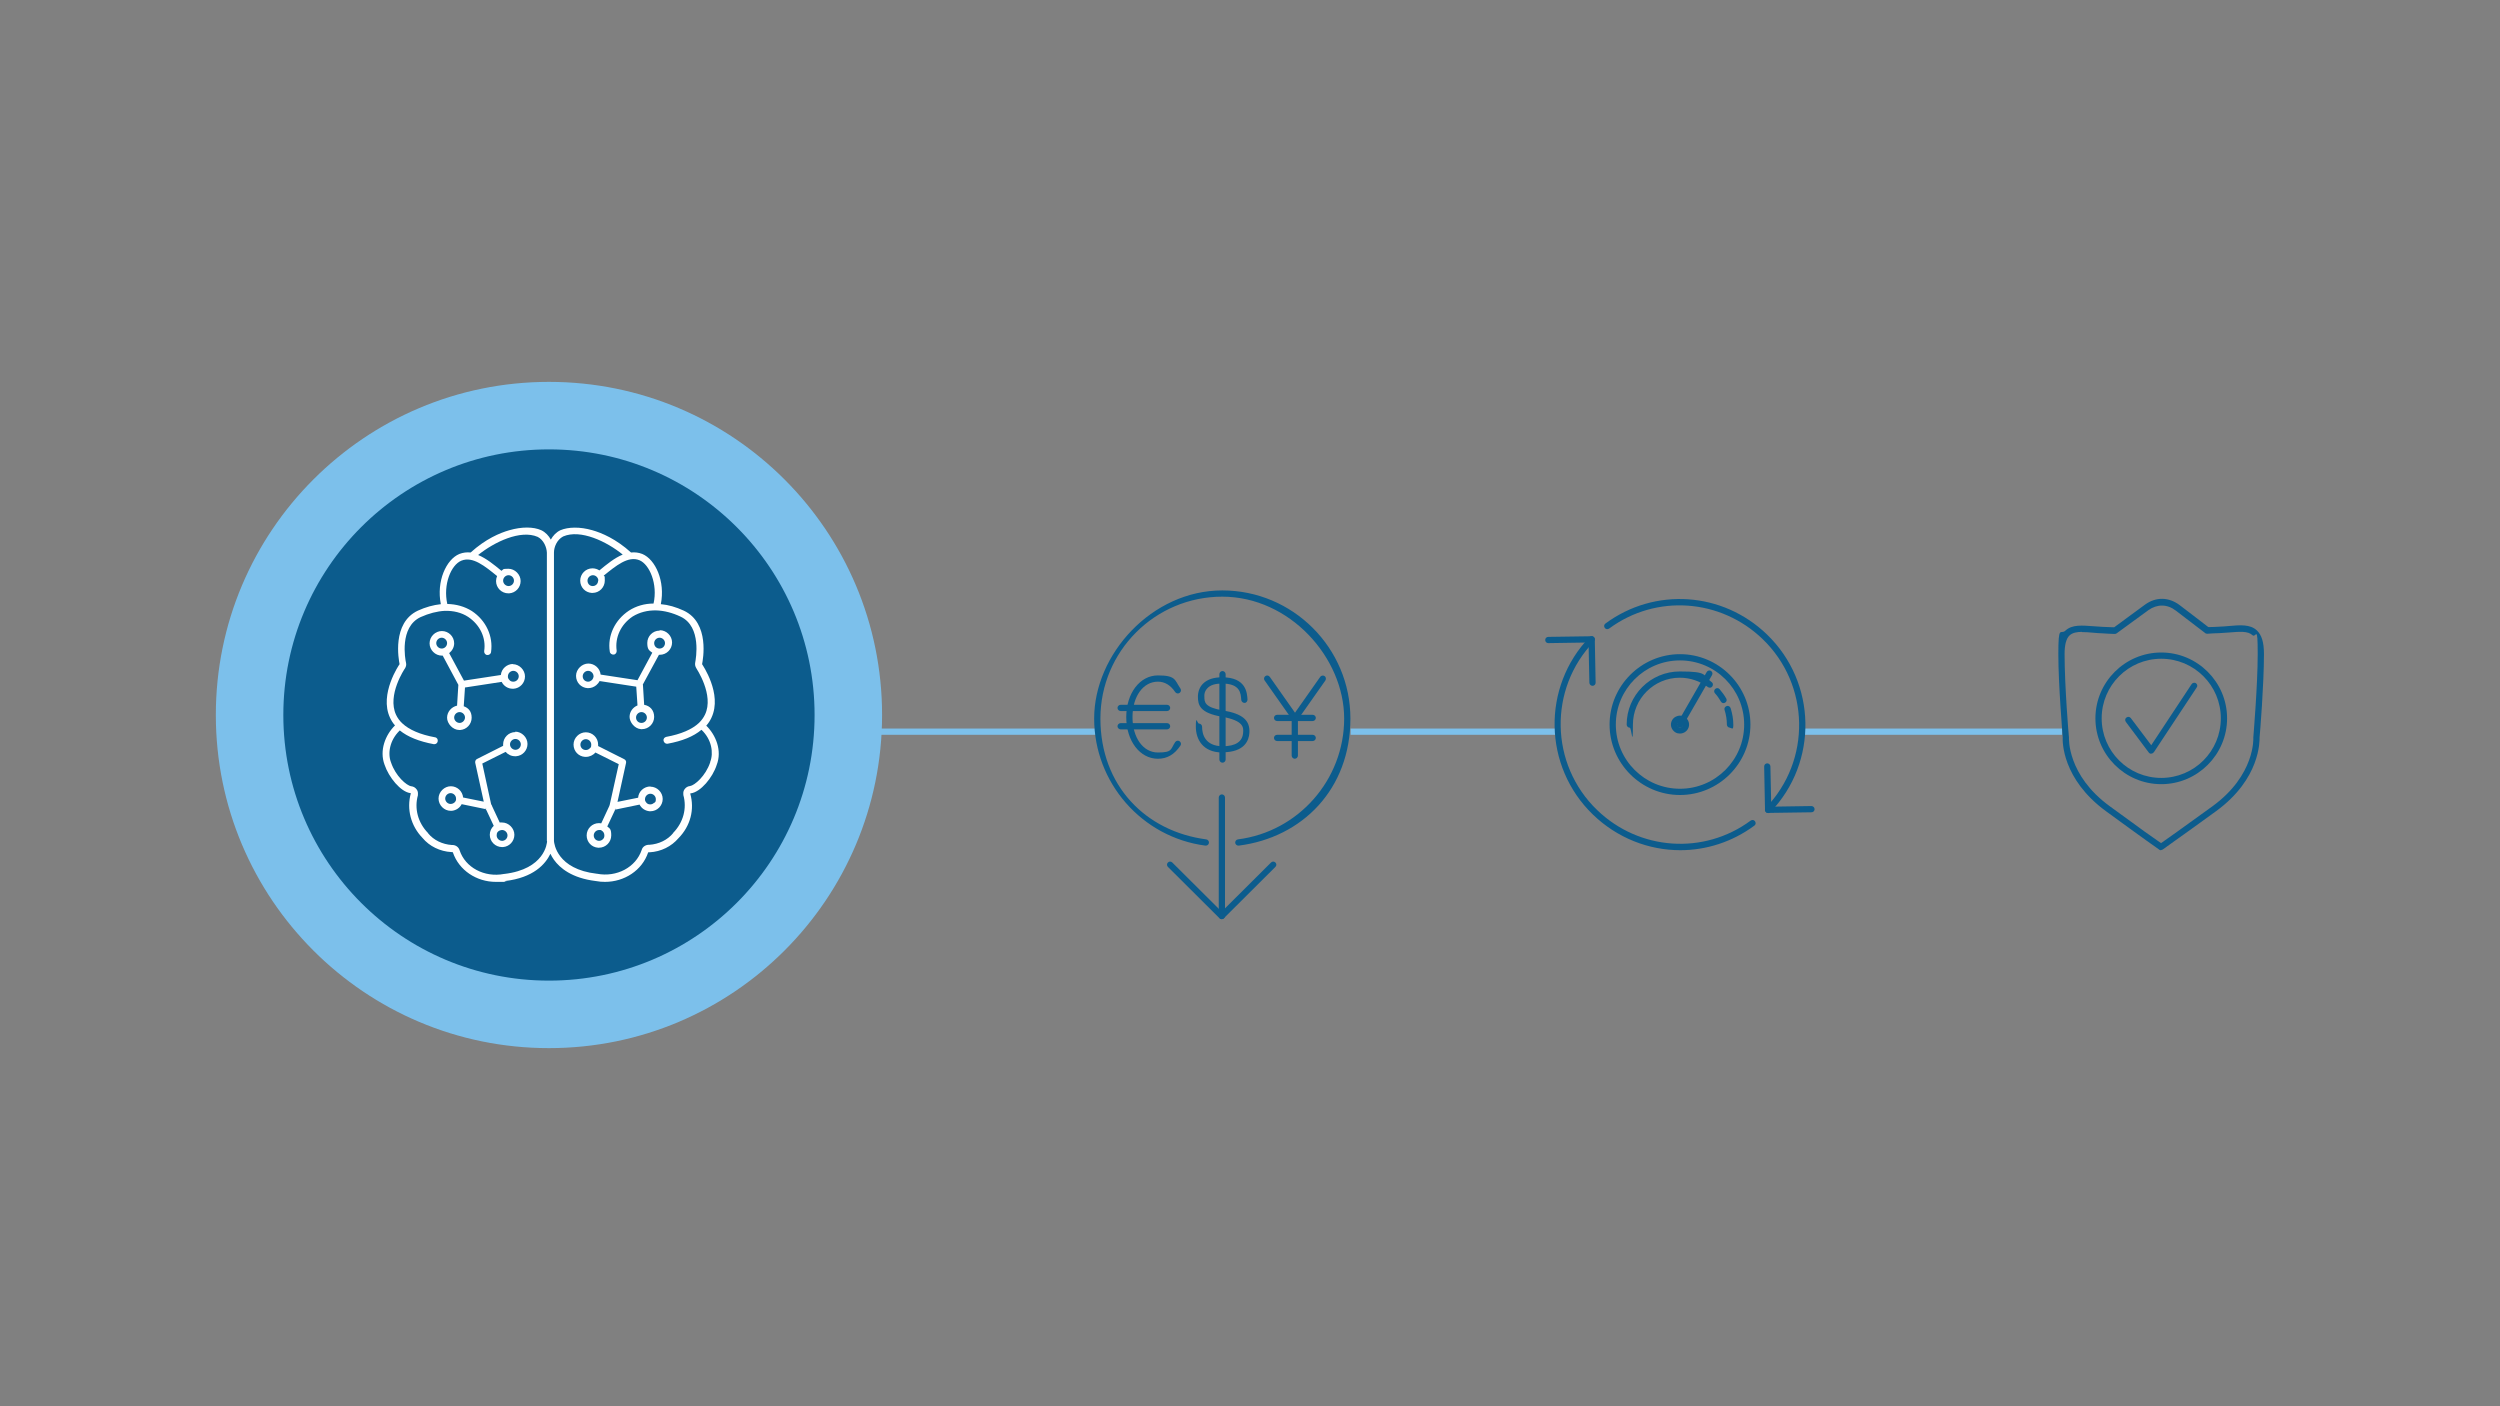 <svg viewBox="0 0 1200 675" version="1.1" xmlns="http://www.w3.org/2000/svg" id="a">
  
  <rect x="0" y="0" width="1200" height="675" fill="#808080" stroke="none"/>
  
  <defs>
    <style>
      .st0 {
        fill: #7cc0eb;
      }

      .st1 {
        fill: #fff;
      }

      .st2 {
        fill: #0c5c8d;
      }

      .st3 {
        fill: #0c5c8d;
      }
    </style>
  </defs>
  <rect height="3" width="99.8" y="349.7" x="648.3" class="st0"></rect>
  <rect height="3" width="125.8" y="349.7" x="864" class="st0"></rect>
  <rect height="3" width="104.2" y="349.7" x="421.8" class="st0"></rect>
  <g>
    <path d="M1037.3,408.1c-.3,0-.6,0-.9-.3,0,0-7.2-5-25.5-18.4-21.2-15.5-20.9-33.6-20.8-35.4-.1-1.8-2.1-25.4-2.1-40s1.1-9.1,3.4-11.3c3.2-3,8-2.5,13.6-2.1,1.4.1,2.9.2,4.4.3,1.8,0,3.6.2,5.4.2l14.7-10.8c5.3-3.9,11.5-3.8,16.8.2l13.7,10.5c1.8,0,3.5-.1,5.3-.2h0c1.5,0,3-.2,4.4-.3,5.6-.5,10.4-.9,13.6,2.1,2.3,2.2,3.4,5.7,3.4,11.3,0,14.6-1.9,38.3-2.1,40,0,1.8.4,19.9-20.8,35.4-18.3,13.3-25.6,18.3-25.6,18.4-.3.2-.6.3-.8.3ZM999.4,303.3c-2.5,0-4.5.4-5.9,1.6-1.7,1.5-2.5,4.5-2.5,9.1,0,15,2,39.6,2.1,39.9,0,0,0,.1,0,.2,0,.2-.9,18,19.6,32.9,14.7,10.8,22.2,16.1,24.6,17.7,2.4-1.7,10-7,24.7-17.7,20.6-15,19.6-32.7,19.6-32.9,0,0,0-.1,0-.2,0-.2,2.1-24.9,2.1-39.9s-.8-7.5-2.5-9.1c-2.2-2.1-6.2-1.7-11.3-1.3-1.4.1-2.9.2-4.5.3h0c-2,0-3.9.2-5.9.3-.4,0-.8-.1-1.1-.4l-14-10.7c-4.1-3.2-9-3.2-13.2-.2l-15.2,11.1c-.3.2-.6.3-.9.3-2,0-3.9-.2-5.9-.3-1.6,0-3-.2-4.5-.3-2-.2-3.8-.3-5.4-.3Z" class="st2"></path>
    <g>
      <path d="M1032.6,361.8c-.5,0-.9-.2-1.2-.6l-11-14.7c-.5-.7-.4-1.6.3-2.1.7-.5,1.6-.4,2.1.3l9.8,13,19.3-29.2c.2-.3.5-.6.9-.7h0c.6-.2,1.3,0,1.6.5.4.5.4,1.2,0,1.7l-20.5,31c-.3.4-.7.7-1.2.7,0,0,0,0,0,0Z" class="st2"></path>
      <path d="M1037.4,376.4c-17.4,0-31.6-14.2-31.6-31.6s14.2-31.6,31.6-31.6,31.6,14.2,31.6,31.6-14.2,31.6-31.6,31.6ZM1037.4,316.2c-15.8,0-28.6,12.8-28.6,28.6s12.8,28.6,28.6,28.6,28.6-12.8,28.6-28.6-12.8-28.6-28.6-28.6Z" class="st2"></path>
    </g>
  </g>
  <g>
    <g>
      <path d="M806.4,346.5h0c.2,0,.4,0,.6.2.6.4.9,1.1.5,1.8-.3.5-.8.7-1.1.7s-.4,0-.6-.2c-.6-.4-.9-1.1-.5-1.8.3-.5.8-.7,1.1-.7M806.4,343.5c-1.5,0-3,.8-3.8,2.2-1.2,2.1-.4,4.7,1.7,5.9.7.4,1.4.5,2.1.5,1.5,0,3-.8,3.8-2.2,1.2-2.1.4-4.7-1.7-5.9-.7-.4-1.4-.5-2.1-.5h0Z" class="st2"></path>
      <path d="M806.4,349.3c-.3,0-.5,0-.7-.2-.7-.4-1-1.3-.6-2l14.1-24.5c.4-.7,1.3-1,2-.6.7.4,1,1.3.6,2l-14.1,24.5c-.3.5-.8.8-1.3.8Z" class="st2"></path>
      <path d="M806.4,381.6c-18.6,0-33.8-15.2-33.8-33.8s15.2-33.8,33.8-33.8,33.8,15.2,33.8,33.8-15.2,33.8-33.8,33.8ZM806.4,317c-17,0-30.8,13.8-30.8,30.8s13.8,30.8,30.8,30.8,30.8-13.8,30.8-30.8-13.8-30.8-30.8-30.8Z" class="st2"></path>
      <path d="M830.4,349.3c-.8,0-1.5-.7-1.5-1.5,0-2.4-.4-4.8-1.1-7-.3-.8.2-1.6,1-1.9.8-.3,1.6.2,1.9,1,.8,2.6,1.3,5.2,1.3,8s-.7,1.5-1.5,1.5ZM782.3,349.3c-.8,0-1.5-.7-1.5-1.5,0-14.1,11.5-25.5,25.5-25.5s10.8,1.8,15.3,5.1c.7.5.8,1.4.3,2.1-.5.7-1.4.8-2.1.3-3.9-2.9-8.6-4.5-13.5-4.5-12.4,0-22.5,10.1-22.5,22.5s-.7,1.5-1.5,1.5ZM827.3,337.5c-.5,0-1-.3-1.3-.8-.8-1.4-1.7-2.7-2.8-3.9-.6-.6-.5-1.6.1-2.1.6-.6,1.6-.5,2.1.1,1.2,1.4,2.3,2.9,3.2,4.5.4.7.2,1.6-.6,2-.2.1-.5.2-.7.2Z" class="st2"></path>
    </g>
    <g>
      <path d="M848.7,390.2c-.8,0-1.5-.7-1.5-1.5l-.4-20.8c0-.8.6-1.5,1.5-1.5,0,0,0,0,0,0,.8,0,1.5.7,1.5,1.5l.4,19.3,19.3-.3h0c.8,0,1.5.7,1.5,1.5,0,.8-.6,1.5-1.5,1.5l-20.8.3h0Z" class="st2"></path>
      <path d="M764.4,329.2c-.8,0-1.5-.7-1.5-1.5l-.4-19.3-19.3.3c-.8,0-1.5-.6-1.5-1.5,0-.8.6-1.5,1.5-1.5l20.8-.3c.8,0,1.5.6,1.5,1.5l.4,20.8c0,.8-.6,1.5-1.5,1.5,0,0,0,0,0,0Z" class="st2"></path>
      <path d="M806.6,408.1c-15.2,0-30.3-5.8-42-17.1-23.9-23.1-24.6-61.3-1.6-85.2.6-.6,1.5-.6,2.1,0,.6.6.6,1.5,0,2.1-21.9,22.7-21.2,59,1.5,80.9,20.2,19.5,51.2,21.7,73.7,5.1.7-.5,1.6-.4,2.1.3.5.7.4,1.6-.3,2.1-10.7,7.9-23.2,11.8-35.6,11.8Z" class="st2"></path>
      <path d="M848.6,390.2c-.4,0-.8-.1-1-.4-.6-.6-.6-1.5,0-2.1,21.9-22.7,21.2-59-1.5-80.9-20.2-19.5-51.2-21.7-73.7-5.1-.7.5-1.6.4-2.1-.3-.5-.7-.4-1.6.3-2.1,23.7-17.5,56.3-15.3,77.6,5.3,23.9,23.1,24.6,61.3,1.6,85.2-.3.3-.7.5-1.1.5Z" class="st2"></path>
    </g>
  </g>
  <g>
    <g>
      <g>
        <path d="M586.5,441.2c-.8,0-1.5-.7-1.5-1.5v-56.9c0-.8.7-1.5,1.5-1.5s1.5.7,1.5,1.5v56.9c0,.8-.7,1.5-1.5,1.5Z" class="st2"></path>
        <path d="M586.5,441.2c-.4,0-.8-.1-1.1-.4l-24.8-24.7c-.6-.6-.6-1.5,0-2.1.6-.6,1.5-.6,2.1,0l23.7,23.6,23.7-23.6c.6-.6,1.5-.6,2.1,0,.6.6.6,1.5,0,2.1l-24.8,24.7c-.3.3-.7.4-1.1.4Z" class="st2"></path>
      </g>
      <path d="M594.4,405.9c-.7,0-1.4-.6-1.5-1.3-.1-.8.5-1.6,1.3-1.7,29.1-3.7,51-28.7,51-58s-26.2-58.5-58.5-58.5-58.5,26.2-58.5,58.5,21.8,54.2,50.8,58c.8.1,1.4.9,1.3,1.7-.1.8-.9,1.4-1.7,1.3-30.5-4-53.4-30.2-53.4-61s27.6-61.5,61.5-61.5,61.5,27.6,61.5,61.5-23.1,57.1-53.6,61c0,0-.1,0-.2,0Z" class="st2"></path>
    </g>
    <g>
      <path d="M621.5,346.1c-.5,0-.9-.2-1.2-.6l-13.3-18.9c-.5-.7-.3-1.6.4-2.1.7-.5,1.6-.3,2.1.4l12.1,17.2,12.1-17.2c.5-.7,1.4-.8,2.1-.4.7.5.8,1.4.4,2.1l-13.3,18.9c-.3.4-.7.6-1.2.6Z" class="st2"></path>
      <path d="M621.5,364.2c-.8,0-1.5-.7-1.5-1.5v-18c0-.8.7-1.5,1.5-1.5s1.5.7,1.5,1.5v18c0,.8-.7,1.5-1.5,1.5Z" class="st2"></path>
      <path d="M630.1,346.1h-17.1c-.8,0-1.5-.7-1.5-1.5s.7-1.5,1.5-1.5h17.1c.8,0,1.5.7,1.5,1.5s-.7,1.5-1.5,1.5Z" class="st2"></path>
      <path d="M630.1,355.7h-17.1c-.8,0-1.5-.7-1.5-1.5s.7-1.5,1.5-1.5h17.1c.8,0,1.5.7,1.5,1.5s-.7,1.5-1.5,1.5Z" class="st2"></path>
    </g>
    <g>
      <path d="M586.8,361.2c-9.5,0-12.8-6.4-12.8-12.4s.7-1.5,1.5-1.5,1.5.7,1.5,1.5c0,3.5,1.3,9.3,9.8,9.4,6.3,0,9.6-2.2,9.9-6.5.2-2.5.4-5.8-10.3-7.7-10.5-1.8-11.4-5.6-11.4-9.6,0-2.3.8-4.6,2.4-6.2,2.1-2.1,5.2-3.1,9.2-3.1,11.6,0,12,7.5,12.2,10.7,0,.8-.6,1.6-1.4,1.6-.8,0-1.5-.6-1.6-1.4,0,0,0,0,0,0-.2-3.1-.4-7.9-9.2-7.9-3.2,0-5.6.7-7,2.2-1.5,1.5-1.6,3.3-1.5,4,0,2.7,0,5.2,8.9,6.7,9.4,1.6,13.1,4.7,12.7,10.8-.2,3.5-2.2,9.3-12.9,9.3Z" class="st2"></path>
      <path d="M586.8,366.1c-.8,0-1.5-.7-1.5-1.5v-41c0-.8.7-1.5,1.5-1.5s1.5.7,1.5,1.5v41c0,.8-.7,1.5-1.5,1.5Z" class="st2"></path>
    </g>
    <g>
      <path d="M560.2,341.3h-22.3c-.8,0-1.5-.7-1.5-1.5s.7-1.5,1.5-1.5h22.3c.8,0,1.5.7,1.5,1.5s-.7,1.5-1.5,1.5Z" class="st2"></path>
      <path d="M560.2,350.1h-22.3c-.8,0-1.5-.7-1.5-1.5s.7-1.5,1.5-1.5h22.3c.8,0,1.5.7,1.5,1.5s-.7,1.5-1.5,1.5Z" class="st2"></path>
      <path d="M555.8,364.2c-8.7,0-15.2-8.6-15.2-20s6.5-20,15.2-20,8,2.2,10.8,6.3c.5.7.3,1.6-.4,2.1-.7.5-1.6.3-2.1-.4-2.2-3.3-5-5-8.3-5-7.1,0-12.2,7.1-12.2,17s5.1,17,12.2,17,6-1.6,8.3-5c.5-.7,1.4-.9,2.1-.4.7.5.9,1.4.4,2.1-2.9,4.3-6.4,6.3-10.8,6.3Z" class="st2"></path>
    </g>
  </g>
  <g>
    <circle r="159.9" cy="343.2" cx="263.5" class="st0"></circle>
    <circle r="127.5" cy="343.2" cx="263.5" class="st3"></circle>
    <g>
      <g>
        <path d="M262.6,265.1h0c0,0,0,.1,0,.1h0c0-.1,0-.1,0-.1Z" class="st1"></path>
        <path d="M262.6,265s0,0,0,0c0,0,0,0,0,0s0,0,0,0c0,0,0,0,0,0Z" class="st1"></path>
        <path d="M262.6,403.5s0,0,0,.1h0c0,.1,0,0,0,0v-138.4s0,0,0,0v138.2s0,0,0,0Z" class="st1"></path>
        <path d="M262.6,403.9h0s0,0,0,0Z" class="st1"></path>
        <path d="M262.7,404s0,0,0,0h0s0,0,0,0Z" class="st1"></path>
        <path d="M266,403.7h0s0,0,0,0c0,0,0,0,0,0h0Z" class="st1"></path>
        <path d="M243.2,324.2s0,0-.1,0c0,0,0,0,.1.1,0,0,0,0,0,0h0Z" class="st1"></path>
        <path d="M247.4,351.4c-3.3,0-5.9,2.7-5.9,5.9s0,.5,0,.7l-12.5,6.3c-.7.3-1,1.1-.9,1.8l4.1,18.7-9.9-2c-.3-3-2.8-5.4-5.9-5.4s-5.9,2.7-5.9,5.9,2.7,5.9,5.9,5.9.3,0,.4,0c2.1-.2,3.9-1.4,4.8-3.2l11.6,2.4-.4-.8c.2.5.7.8,1.2.9,0,0,0,0,0,0l-.8-.2,3.8,8.1c-1.2,1.1-1.9,2.6-1.9,4.3,0,3.3,2.7,5.9,5.9,5.9s.3,0,.4,0c3.1-.2,5.5-2.8,5.5-5.9s-2.7-5.9-5.9-5.9-.7,0-1.1.1l-4-8.6v.2c0-.2,0-.3-.1-.4,0,0,0,0,0,0v.2c0,0-4.3-19.8-4.3-19.8l11.2-5.6c1.1,1.3,2.7,2.1,4.6,2.1s.3,0,.4,0c3.1-.2,5.5-2.8,5.5-5.9s-2.7-5.9-5.9-5.9h0ZM218.9,383.9s0,0,0,0c0,0,0,0,0,0-.2,1.1-1.2,1.9-2.4,2,0,0-.1,0-.2,0-1.4,0-2.6-1.2-2.6-2.6s1.2-2.6,2.6-2.6,2.6,1.2,2.6,2.6,0,.3,0,.5ZM239.8,398.7s0,0,0,0c0,0,0,0,0,0,.4-.2.8-.3,1.2-.3,1.4,0,2.6,1.2,2.6,2.6s-1.1,2.5-2.4,2.6c0,0-.1,0-.2,0-1.4,0-2.6-1.2-2.6-2.6s.5-1.8,1.3-2.3ZM234.8,388.7s0,0,0,0c0,0,.2,0,.2,0,0,0-.1,0-.2,0h0ZM234.7,385.5s0,0,0,0c0,0-.1,0-.2,0h.1ZM247.6,359.9c0,0-.1,0-.2,0-1.4,0-2.6-1.2-2.6-2.6s1.2-2.6,2.6-2.6,2.6,1.2,2.6,2.6-1.1,2.5-2.4,2.6Z" class="st1"></path>
        <path d="M262.6,265.1h0s0,0,0,0h0s0,0,0,0Z" class="st1"></path>
        <path d="M262.6,265s0,0,0,0c0,0,0,0,0,0s0,0,0,0c0,0,0,0,0,0Z" class="st1"></path>
        <path d="M265.9,264.7s0,0,0,0c0,0,0,0,0,0h0Z" class="st1"></path>
        <path d="M266,265.2h0s0,0,0,0h0Z" class="st1"></path>
        <path d="M262.6,403.5s0,0,0,.1h0c0,.1,0,0,0,0v-138.4s0,0,0,0v138.2s0,0,0,0Z" class="st1"></path>
        <path d="M262.6,403.9h0s0,0,0,0Z" class="st1"></path>
        <path d="M262.7,404s0,0,0,0h0s0,0,0,0Z" class="st1"></path>
        <path d="M262.7,404.2s0,0,0,0c0,0,0,0,0,0,0,0,0,0,0,0,0,0,0,0,0,0h0Z" class="st1"></path>
        <path d="M266,403.8h0c0,0,0,0,0,.1,0,0,0,0,0-.1h0Z" class="st1"></path>
        <path d="M266,403.7h0c0,0,0,0,0,0h0s0,0,0,0Z" class="st1"></path>
        <path d="M262.6,403.5s0,0,0,.1h0c0,.1,0,0,0,0h0c0,0,0,0,0-.1,0,0,0,0,0,0Z" class="st1"></path>
        <path d="M262.7,404s0,0,0,0c0,0,0,0,0,0h0s0,0,0,0h0s0,0,0,0h0Z" class="st1"></path>
        <path d="M262.7,404.2s0,0,0,0c0,0,0,0,0,0,0,0,0,0,0,0,0,0,0,0,0,0h0Z" class="st1"></path>
        <path d="M266,403.8h0c0,0,0,0,0,.1,0,0,0,0,0-.1h0Z" class="st1"></path>
        <path d="M266,403.7h0c0,0,0,0,0,0h0s0,0,0,0h0Z" class="st1"></path>
        <path d="M262.6,265.1s0,0,0,0h0s0,0,0,0Z" class="st1"></path>
        <path d="M262.6,265.3h0s0,0,0,0h0s0,0,0,0Z" class="st1"></path>
        <path d="M262.6,265.1h0c0,0,0,.1,0,.1h0c0-.1,0-.1,0-.1Z" class="st1"></path>
        <path d="M262.6,265s0,0,0,0c0,0,0,0,0,0s0,0,0,0c0,0,0,0,0,0Z" class="st1"></path>
        <path d="M265.8,264.6s0,0,0,0h0s0,0,0,0Z" class="st1"></path>
        <path d="M220.3,329.1l-.2-.3v-.5s0,0,0,0c0,.1,0,.3,0,.4,0,.2,0,.3.1.4Z" class="st1"></path>
        <path d="M246.3,318.7c-3,0-5.6,2.3-5.9,5.3l-17.7,2.7-7.1-13.2c1.4-1.1,2.4-2.8,2.4-4.7,0-3.3-2.7-5.9-5.9-5.9s-5.9,2.7-5.9,5.9,2.7,5.9,5.9,5.9.3,0,.4,0h0l7.6,14.2v-.5s0,0,0,0c0,.1,0,.3,0,.4,0,.2,0,.3.1.4l-.2-.3-.6,9.8c-2.7.6-4.8,3-4.8,5.8s2.7,5.9,5.9,5.9.3,0,.4,0c3.1-.2,5.5-2.8,5.5-5.9s-1.6-4.7-3.8-5.5l.6-9,17.6-2.7c1,2,3,3.3,5.3,3.3s.3,0,.4,0c3.1-.2,5.5-2.8,5.5-5.9s-2.7-5.9-5.9-5.9h0ZM209.4,308.7c0-1.4,1.2-2.6,2.6-2.6s2.6,1.2,2.6,2.6-1.1,2.5-2.4,2.6c0,0-.1,0-.2,0-1.4,0-2.6-1.2-2.6-2.6ZM223.2,344.4c0,1.3-1.1,2.5-2.4,2.6,0,0-.1,0-.2,0-1.4,0-2.6-1.2-2.6-2.6s1.2-2.6,2.6-2.6,2.6,1.2,2.6,2.6h0ZM243.1,324.1s0,0,.1,0c0,0,0,0,0,0,0,0,0,0-.1-.1h0ZM246.5,327.2c0,0-.1,0-.2,0-.6,0-1.2-.2-1.6-.6-.4-.4-.8-.9-.9-1.5,0-.2,0-.3,0-.5,0-1.4,1.2-2.6,2.6-2.6s2.6,1.2,2.6,2.6-1.1,2.5-2.4,2.6h0Z" class="st1"></path>
        <path d="M243.2,324.2s0,0-.1-.1c0,0,0,0,.1,0,0,0,0,0,0,0h0Z" class="st1"></path>
        <path d="M220.3,329.1l-.2-.3v-.5s0,0,0,0c0,.1,0,.3,0,.4,0,.2,0,.3.1.4Z" class="st1"></path>
        <path d="M234.1,388.7s0,0,0,0l-.8-.2-.4-.8c.2.5.7.8,1.2.9h0Z" class="st1"></path>
        <path d="M234.9,388.7s-.1,0-.2,0,0,0,0,0c0,0,.2,0,.2,0h0Z" class="st1"></path>
        <path d="M236,386.7c0-.2,0-.3-.2-.4,0,0,0,0,0,0v.2c0,0,.1.2.1.2Z" class="st1"></path>
        <path d="M234.8,385.5c0,0-.1,0-.2,0h.1s0,0,0,0Z" class="st1"></path>
        <path d="M234.9,388.7s-.1,0-.2,0,0,0,0,0c0,0,.2,0,.2,0h0Z" class="st1"></path>
        <path d="M236,386.7c0-.2,0-.3-.2-.4,0,0,0,0,0,0v.2c0,0,.1.2.1.2Z" class="st1"></path>
        <path d="M234.1,388.7s0,0,0,0l-.8-.2-.4-.8c.2.5.7.8,1.2.9h0Z" class="st1"></path>
        <path d="M234.8,385.5c0,0-.1,0-.2,0h.1s0,0,0,0Z" class="st1"></path>
      </g>
      <g>
        <path d="M262.6,265.1s0,0,0,0,0,0,0,0c0,0,0,0,0,0,0,0,0,0,0,0ZM262.6,265.1h0s0,0,0,0h0s0,0,0,0ZM266,265.1s0,0,0,0h0s0,0,0,0ZM266,265.2v138.5s0,0,0,0v-138.5s0,0,0,0h0ZM266,403.8h0s0,0,0,0h0s0,0,0,0h0ZM265.9,403.9s0,0,0,0h0s0,0,0,0h0ZM262.7,404.1s0,0,0,0h0s0,0,0,0h0ZM262.6,403.9h0s0,0,0,0c0,0,0,0,0,0ZM262.6,403.9h0s0,0,0,0c0,0,0,0,0,0ZM262.6,403.5h0s0,0,0,0c0,0,0,0,0,0ZM262.6,403.6h0c0,0,0,0,0,.1h0c0-.1,0-.1,0-.1Z" class="st1"></path>
        <path d="M316.6,302.7c-3.3,0-5.9,2.7-5.9,5.9s.9,3.6,2.4,4.7l-7.1,13.2-17.7-2.7c-.3-3-2.9-5.3-5.9-5.3s-5.9,2.7-5.9,5.9,2.4,5.7,5.5,5.9c.1,0,.3,0,.4,0,1.4,0,2.7-.5,3.8-1.4.6-.5,1.2-1.2,1.6-2l17.6,2.7.6,9c-2.2.9-3.8,3-3.8,5.5s2.4,5.7,5.5,5.9c.1,0,.3,0,.4,0,3.3,0,5.9-2.7,5.9-5.9s-2-5.3-4.8-5.8l-.6-9.8-.2.4s0,0,0,0c.1-.2.2-.4.2-.6,0,0,0-.2,0-.2v.4s7.7-14.2,7.7-14.2h0c.1,0,.3,0,.4,0,3.3,0,5.9-2.7,5.9-5.9s-2.7-5.9-5.9-5.9h0ZM284.8,325.1c-.1.6-.4,1.1-.9,1.5s-1,.6-1.6.6c0,0-.1,0-.2,0-1.4-.1-2.4-1.2-2.4-2.6s1.2-2.6,2.6-2.6,2.6,1.2,2.6,2.6,0,.3,0,.5ZM310.5,344.4c0,1.4-1.1,2.6-2.6,2.6h0c0,0-.1,0-.2,0-1.4-.1-2.4-1.2-2.4-2.6s1.2-2.6,2.6-2.6,2.6,1.2,2.6,2.6ZM316.6,311.3h0c0,0-.1,0-.2,0-1.4-.1-2.4-1.2-2.4-2.6s1.2-2.6,2.6-2.6,2.6,1.2,2.6,2.6-1.1,2.6-2.6,2.6h0Z" class="st1"></path>
        <path d="M312.2,377.5c-3.1,0-5.7,2.4-5.9,5.4l-9.9,2,4.1-18.7c.2-.7-.2-1.5-.9-1.8l-12.5-6.3c0-.2,0-.5,0-.7,0-3.3-2.7-5.9-5.9-5.9s-5.9,2.7-5.9,5.9,2.4,5.7,5.5,5.9c.1,0,.3,0,.4,0,1.8,0,3.5-.8,4.6-2.1l11.2,5.6-4.4,19.8v-.2c0,.1,0,.3,0,.4,0,0,0,0,0,0v-.2s-4,8.6-4,8.6c-.3,0-.7-.1-1.1-.1-3.3,0-5.9,2.7-5.9,5.9s2.4,5.7,5.5,5.9c.1,0,.3,0,.4,0,3.3,0,5.9-2.7,5.9-5.9s-.7-3.3-1.9-4.3l3.8-8.1-.8.2s0,0,0,0c.6,0,1-.5,1.3-1,0,0,0,0,0,0l-.4.8,11.6-2.4c.9,1.8,2.7,3,4.8,3.2.1,0,.3,0,.4,0,3.3,0,5.9-2.7,5.9-5.9s-2.7-5.9-5.9-5.9h0ZM281.2,360c0,0-.1,0-.2,0-1.4-.1-2.4-1.2-2.4-2.6s1.2-2.6,2.6-2.6,2.6,1.2,2.6,2.6-.3,1.4-.7,1.8c-.5.5-1.1.8-1.8.8h0ZM289.4,402.8c-.5.5-1.1.8-1.8.8,0,0-.2,0-.2,0-1.4-.1-2.4-1.2-2.4-2.6s1.2-2.6,2.6-2.6.8.1,1.2.3c0,0,0,0,0,0,0,0,0,0,0,0,0,0,0,0,0,0,.8.4,1.3,1.3,1.3,2.3s-.3,1.4-.7,1.8h0ZM293.8,388.7c0,0-.1,0-.2,0,0,0,.1,0,.2,0,0,0,0,0,0,0h0ZM314,385.3c-.5.5-1.1.8-1.8.8,0,0-.2,0-.2,0-1.2,0-2.1-.9-2.4-2,0,0,0,0,0,0s0,0,0,0c0-.2,0-.3,0-.5,0-1.4,1.2-2.6,2.6-2.6s2.6,1.2,2.6,2.6-.3,1.4-.8,1.8h0Z" class="st1"></path>
        <path d="M262.6,403.5s0,0,0,.1h0c0,.1,0,0,0,0v-138.4s0,0,0,0v138.2s0,0,0,0Z" class="st1"></path>
        <path d="M266,403.8h0c0,0,0,0,0,.1,0,0,0,0,0-.1h0Z" class="st1"></path>
        <path d="M262.7,404s0,0,0,0c0,0,0,0,0,0h0s0,0,0,0h0s0,0,0,0h0Z" class="st1"></path>
        <path d="M262.7,404.2s0,0,0,0c0,0,0,0,0,0,0,0,0,0,0,0,0,0,0,0,0,0h0Z" class="st1"></path>
        <path d="M266,403.8h0c0,0,0,0,0,.1,0,0,0,0,0-.1h0Z" class="st1"></path>
        <path d="M266,403.7h0c0,0,0,0,0,0h0s0,0,0,0Z" class="st1"></path>
        <path d="M266,403.7s0,0,0,0h0c0,0,0,0,0,0Z" class="st1"></path>
        <path d="M262.6,265.3s0,0,0,0h0s0,0,0,0Z" class="st1"></path>
        <path d="M262.6,265.1h0s0,0,0,0h0s0,0,0,0Z" class="st1"></path>
        <path d="M262.6,265s0,0,0,0c0,0,0,0,0,0s0,0,0,0c0,0,0,0,0,0Z" class="st1"></path>
        <path d="M265.8,264.6s0,0,0,0h0s0,0,0,0Z" class="st1"></path>
        <path d="M339.1,348.2c1-1.1,1.8-2.4,2.4-3.7,5.4-11.5-4.5-25.6-4.5-25.7,0,0,0,0,0,0,.4-2,3.8-19.8-8.8-25.7-3.7-1.7-7.4-2.8-11-3.1,2.2-11-2.6-21.5-8.9-24.1-1.8-.7-3.6-.9-5.4-.7-7.2-6.5-14-9.4-18.6-10.7-5.9-1.7-11.5-1.6-15.3,0,0,0,0,0,0,0-2.1,1-3.6,2.7-4.6,4.5-1-1.8-2.5-3.5-4.6-4.5,0,0,0,0,0,0-3.8-1.7-9.4-1.7-15.3,0-4.6,1.3-11.4,4.2-18.6,10.7-1.8-.2-3.6,0-5.4.7-6.3,2.6-11.1,13.1-8.9,24.1-3.6.4-7.3,1.4-11,3.1-12.6,5.9-9.2,23.7-8.8,25.7,0,0,0,0,0,0-.1.1-9.9,14.3-4.6,25.7.6,1.3,1.4,2.6,2.4,3.7-4.6,4.5-7.6,12-5,18.9,2,6,7.7,13,12.4,13.6.2,0,.2.1.2.1-2.1,7.6,0,15.6,5.6,21.4,3.3,4,8.4,6.5,13.9,6.8,0,0,.2,0,.3,0,.2,0,.3,0,.4.2,2.9,8.5,11.3,14.1,20.6,14.1s3-.1,4.4-.4c13.7-1.6,19.4-8.1,21.8-13.1.4.9,1,1.9,1.7,2.9,2.8,3.9,8.5,8.8,20.1,10.2,1.5.3,3,.4,4.4.4,9.3,0,17.8-5.5,20.7-14.1,0,0,.2-.2.4-.1,0,0,.2,0,.3,0,5.5-.3,10.5-2.8,13.9-6.8,5.7-5.8,7.8-13.8,5.6-21.4,0,0,0-.1.3-.1,4.7-.6,10.5-7.6,12.4-13.6,2.7-6.9-.4-14.4-5-18.9h0ZM262.6,403.7s0,0,0,0c0,1-1.1,13.5-20.6,15.8,0,0,0,0-.1,0-9.4,1.8-18.6-3.1-21.3-11.4-.5-1.6-2-2.6-3.7-2.5-4.5-.3-8.7-2.3-11.4-5.6,0,0,0,0,0-.1-4.9-5-6.7-11.8-4.9-18.2,0-.1,0-.3,0-.4.1-.9-.1-1.8-.7-2.5-.6-.8-1.5-1.3-2.5-1.4-2.2-.3-7.5-4.8-9.7-11.4,0,0,0,0,0,0-1.7-4.3-.7-10.7,4.2-15.4,3.8,3.1,9.3,5.3,16.3,6.6.1,0,.2,0,.3,0,.8,0,1.5-.6,1.6-1.4.2-.9-.4-1.8-1.3-1.9-7.1-1.3-12.4-3.6-15.7-6.7,0,0,0,0,0,0-1.3-1.2-2.3-2.6-3-4.1-4.4-9.5,4.2-22.2,4.3-22.3.5-.8.7-1.7.5-2.6,0,0,0,0,0,0-.4-1.7-3.3-17.2,7-22,4-1.8,7.9-2.8,11.6-3h0s0,0,0,0c0,0,0,0,0,0,4.1-.1,8,.8,11.2,2.9,5.7,3.8,8.7,10.1,7.7,16.4-.1.9.5,1.8,1.4,1.9.9.1,1.8-.5,1.9-1.4,1.1-7.6-2.4-15.2-9.2-19.7-3.5-2.2-7.5-3.3-11.8-3.4-2.1-9.3,1.8-18.8,6.8-20.8,5.4-2.2,11.3,2.7,17.1,7.4-.3.7-.5,1.6-.5,2.4,0,3.3,2.7,5.9,5.9,5.9s.3,0,.4,0c3.1-.2,5.5-2.8,5.5-5.9s-2.7-5.9-5.9-5.9-2.3.4-3.3,1c-3.5-2.9-7.3-6-11.2-7.6,7.7-6.2,20.3-12.3,28.6-8.7,2.9,1.5,4.3,5,4.4,7.6,0,0,0,0,0,0,0,0,0,0,0,0,0,0,0,0,0,0h0c0,0,0,.1,0,.1h0s0,0,0,0v138.2s0,0,0,0c0,0,0,0,0,.1h0ZM241.5,278.7c0-1.4,1.2-2.6,2.6-2.6s2.6,1.2,2.6,2.6-1.1,2.5-2.4,2.6c0,0-.1,0-.2,0-1.4,0-2.6-1.2-2.6-2.6h0ZM262.6,404s0,0,0,0h0s0,0,0,0h0s0,0,0,0c0,0,0,0,0,0h0ZM262.7,404.2s0,0,0,0c0,0,0,0,0,0,0,0,0,0,0,0,0,0,0,0,0,0h0ZM266,403.9s0,0,0,0c0,0,0,0,0-.1h0ZM340.9,365.9s0,0,0,0c-2.2,6.6-7.5,11.1-9.7,11.4-1,.1-1.9.6-2.5,1.4-.6.7-.8,1.6-.7,2.5,0,.1,0,.3,0,.4,1.8,6.4,0,13.2-4.9,18.2,0,0,0,0,0,.1-2.7,3.3-6.9,5.3-11.4,5.6-1.7-.1-3.3.9-3.7,2.5-2.8,8.3-12,13.2-21.4,11.4,0,0,0,0-.1,0-19.2-2.2-20.5-14.5-20.6-15.7,0,0,0,0,0,0h0c0,0,0,0,0,0h0s0,0,0,0v-138.5s0,0,0,0h0c0-2.6,1.4-6.1,4.4-7.7,8.3-3.6,20.9,2.4,28.6,8.7-3.9,1.6-7.7,4.7-11.2,7.6-.9-.6-2.1-1-3.3-1-3.3,0-5.9,2.7-5.9,5.9s2.4,5.7,5.5,5.9c.1,0,.3,0,.4,0,3.3,0,5.9-2.7,5.9-5.9s-.2-1.7-.5-2.4c5.8-4.7,11.7-9.6,17.1-7.4,4.9,2,8.9,11.5,6.8,20.8-4.3,0-8.4,1.2-11.8,3.4-6.8,4.5-10.4,12.1-9.2,19.7.1.9,1,1.5,1.9,1.4.9-.1,1.5-1,1.4-1.9-.9-6.3,2-12.6,7.7-16.4,3.3-2,7.1-3,11.3-2.9h0c3.7.1,7.7,1.1,11.7,3,10.2,4.8,7.3,20.3,7,22h0c-.2.9,0,1.9.5,2.7,0,.1,8.7,12.9,4.2,22.3-.7,1.5-1.7,2.8-2.9,4,0,0,0,0,0,0,0,0,0,0,0,0-3.3,3.1-8.6,5.4-15.7,6.7-.9.2-1.5,1-1.3,1.9.2.8.9,1.4,1.6,1.4s.2,0,.3,0c7.1-1.3,12.5-3.5,16.3-6.7,4.9,4.6,5.9,11.1,4.2,15.4h0ZM287.1,278.7c0,.7-.3,1.4-.7,1.8-.5.5-1.1.8-1.8.8,0,0-.1,0-.2,0-1.4,0-2.4-1.2-2.4-2.6s1.2-2.6,2.6-2.6,2.6,1.2,2.6,2.6h0Z" class="st1"></path>
        <path d="M266,265.2h0s0,0,0,0h0Z" class="st1"></path>
        <path d="M308.5,328.8l-.2.4s0,0,0,0c.1-.2.2-.4.2-.6,0,0,0-.2,0-.2v.4h0Z" class="st1"></path>
        <path d="M308.5,328.8l-.2.4s0,0,0,0c.1-.2.2-.4.2-.6,0,0,0-.2,0-.2v.4h0Z" class="st1"></path>
        <path d="M292.7,386.4c0,.1-.1.3-.1.4,0,0,0,0,0,0v-.2s.1-.2.1-.2Z" class="st1"></path>
        <path d="M293.9,388.7s0,0,0,0c0,0-.1,0-.2,0,0,0,.1,0,.2,0h0Z" class="st1"></path>
        <path d="M295.7,387.7s0,0,0,0l-.4.8-.8.2s0,0,0,0c.6,0,1-.5,1.3-1h0Z" class="st1"></path>
        <path d="M292.7,386.4c0,.1-.1.3-.1.4,0,0,0,0,0,0v-.2s.1-.2.1-.2Z" class="st1"></path>
        <path d="M293.9,388.7s0,0,0,0c0,0-.1,0-.2,0,0,0,.1,0,.2,0h0Z" class="st1"></path>
        <path d="M295.7,387.7s0,0,0,0l-.4.8-.8.2s0,0,0,0c.6,0,1-.5,1.3-1h0Z" class="st1"></path>
      </g>
    </g>
  </g>
</svg>